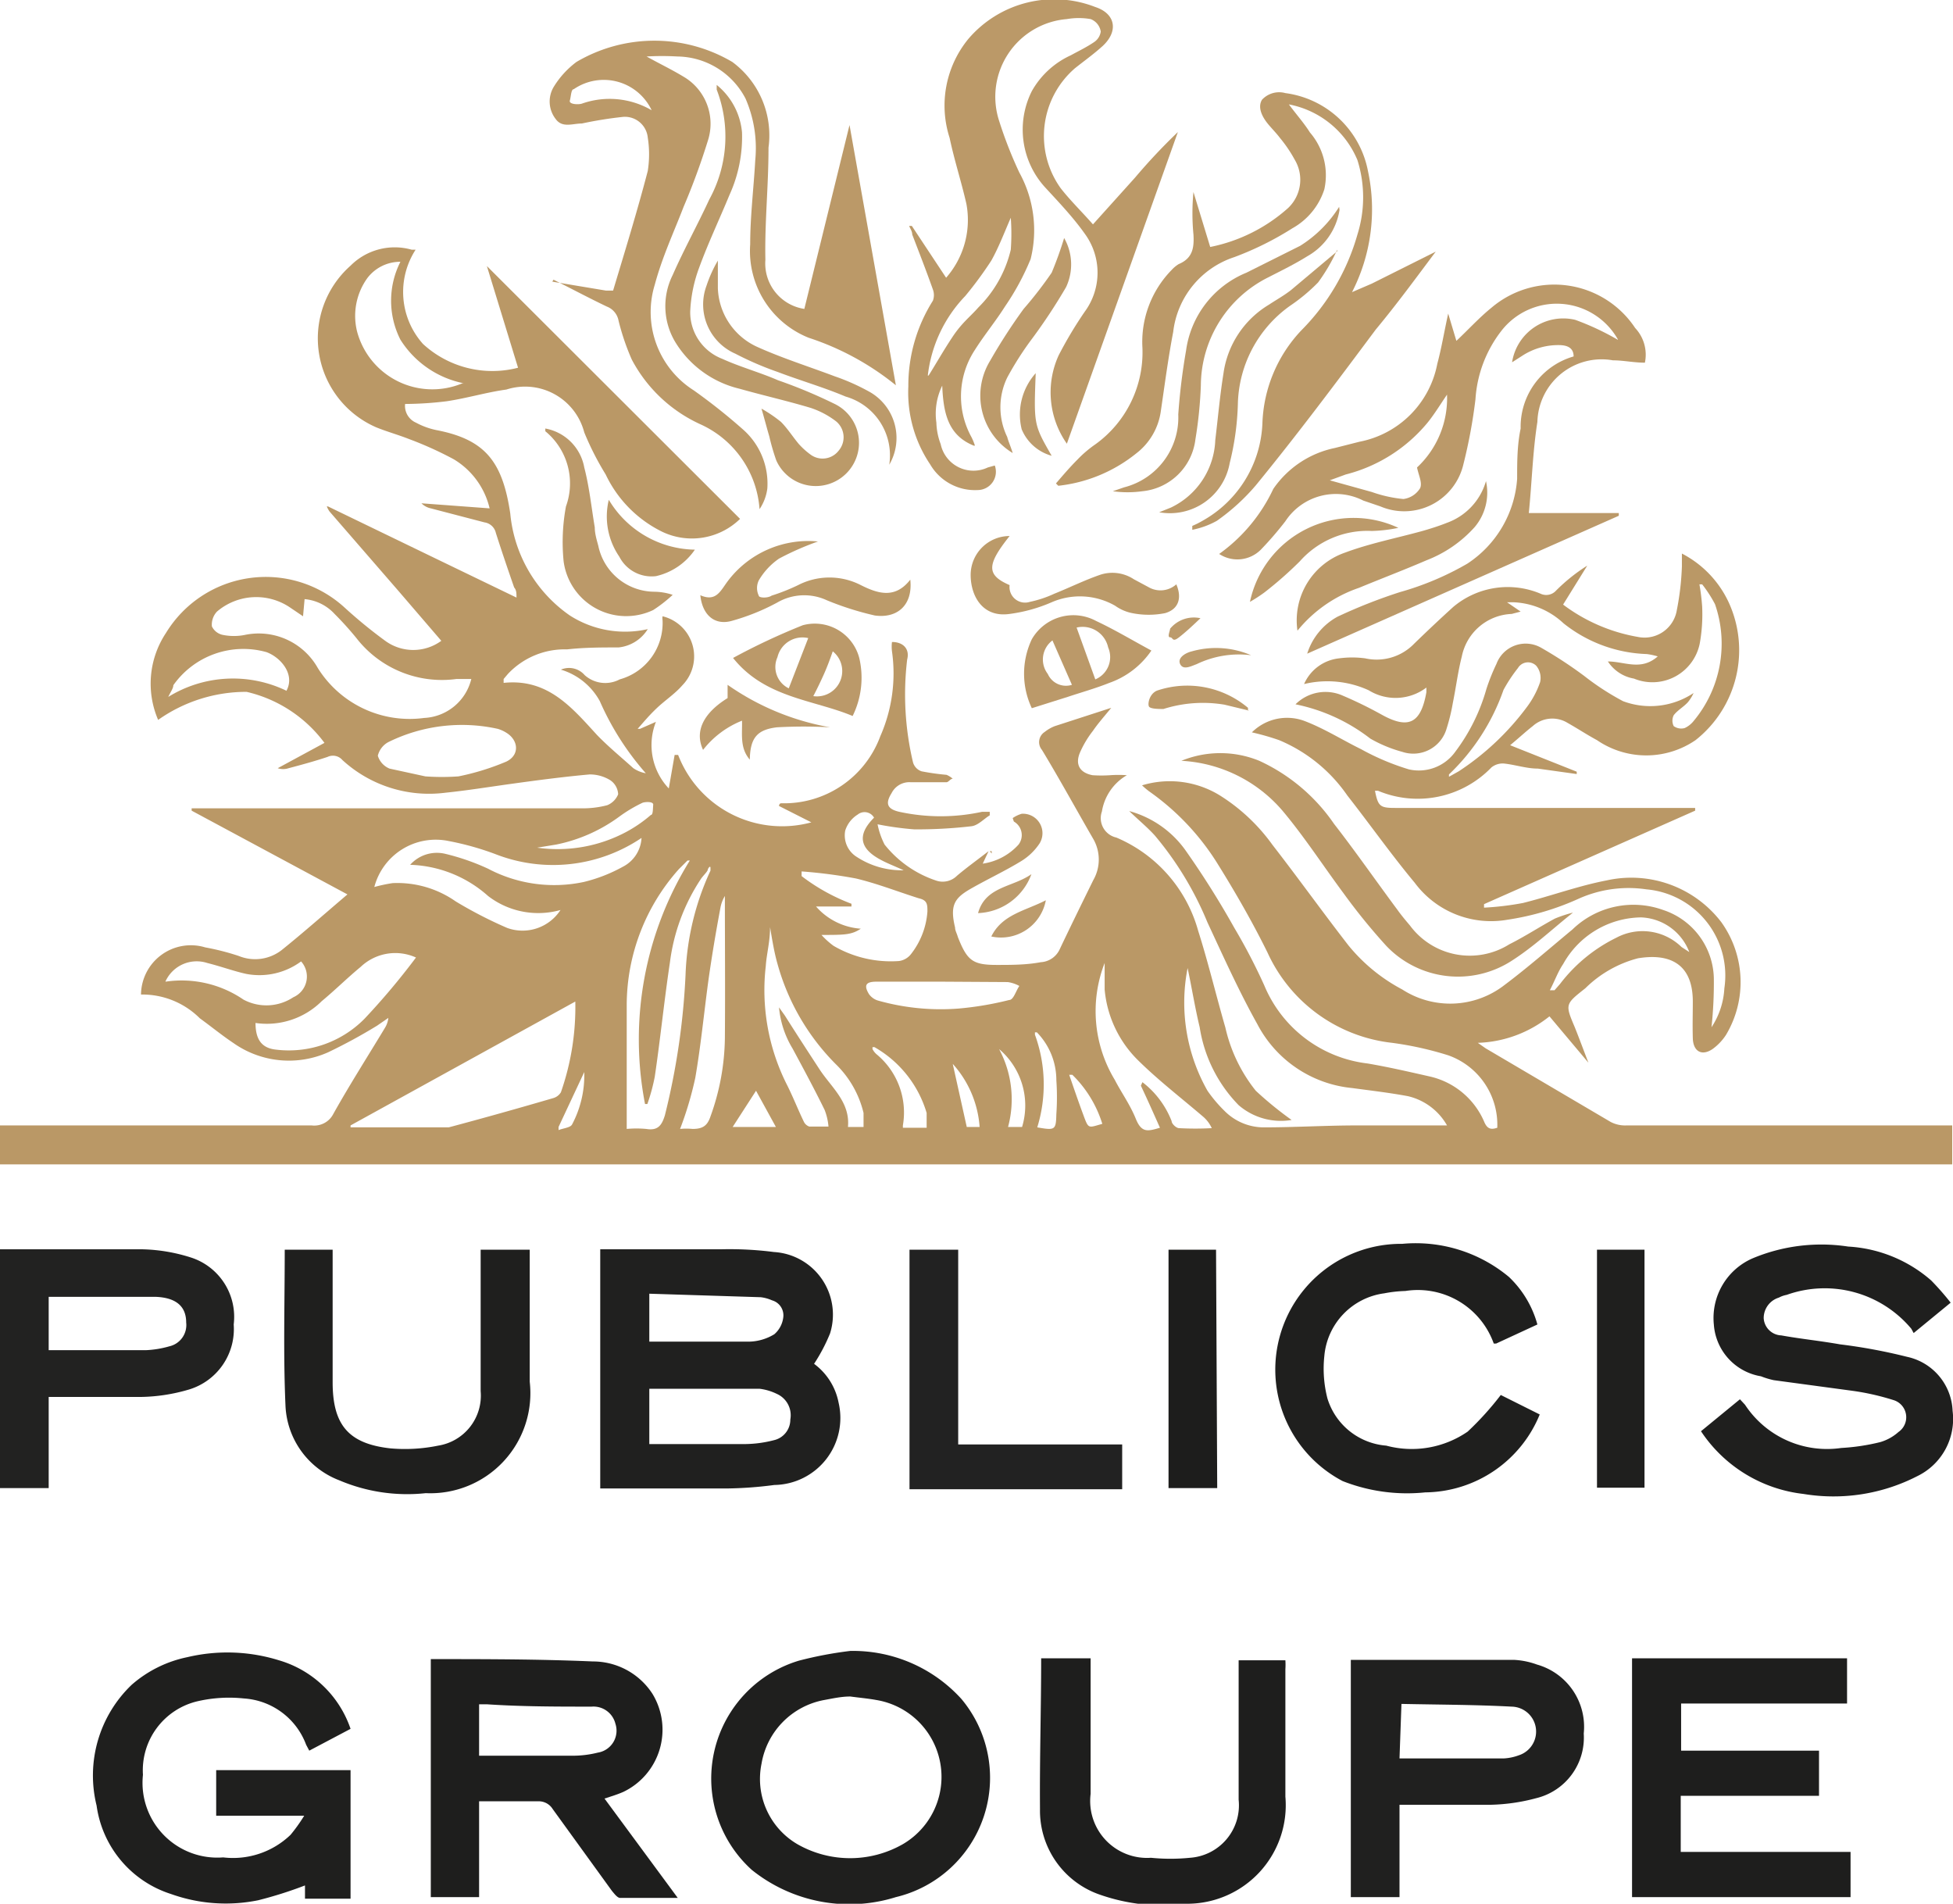 <svg xmlns="http://www.w3.org/2000/svg" viewBox="0 0 50.14 48.87"><defs><style>.cls-1{fill:#ba9866;}.cls-2{fill:#20201f;}.cls-3{fill:#bb9968;}.cls-4{fill:#1f1f1e;}.cls-5{fill:#1e1e1d;}.cls-6{fill:#bb9969;}.cls-7{fill:#222221;}.cls-8{fill:#222;}.cls-9{fill:#1d1d1c;}.cls-10{fill:#bb9a69;}.cls-11{fill:#bc9a6a;}.cls-12{fill:#bc9b6c;}</style></defs><title>Asset 131</title><g id="Layer_2" data-name="Layer 2"><g id="PUBLICIS_GROUPE" data-name="PUBLICIS GROUPE"><path class="cls-1" d="M8.42,13l2.77,1.34,2.07,1c0-.11,0-.19-.06-.26-.16-.46-.32-.93-.47-1.4a.35.35,0,0,0-.29-.27l-1.38-.36a.48.48,0,0,1-.24-.13l1.75.13a2,2,0,0,0-.92-1.26,9.18,9.18,0,0,0-1.15-.52c-.28-.11-.57-.19-.84-.3A2.49,2.49,0,0,1,9,6.82a1.6,1.6,0,0,1,1.57-.41l.1,0,0,0a2,2,0,0,0,.19,2.42,2.63,2.63,0,0,0,2.44.61L12.5,6.83l0,0L19,13.32a1.77,1.77,0,0,1-2,.33,3.13,3.13,0,0,1-1.45-1.47A7.41,7.41,0,0,1,15,11.1,1.57,1.57,0,0,0,13,10c-.51.07-1,.22-1.53.3a9,9,0,0,1-1.07.07.47.47,0,0,0,.28.48,1.91,1.91,0,0,0,.52.19c1.25.24,1.7.8,1.9,2.14a3.59,3.59,0,0,0,1.53,2.62,2.63,2.63,0,0,0,2,.35,1,1,0,0,1-.75.47c-.44,0-.88,0-1.32.05a2,2,0,0,0-1.52.63l-.11.13,0,.1c1.13-.12,1.75.63,2.4,1.34.29.3.62.57.93.85a.83.83,0,0,0,.32.13A7.14,7.14,0,0,1,15.4,18a1.69,1.69,0,0,0-1-.81.53.53,0,0,1,.61.14.79.79,0,0,0,.9.11,1.5,1.5,0,0,0,1.1-1.52.3.3,0,0,1,0-.1,1.06,1.06,0,0,1,.51,1.77c-.19.22-.45.39-.66.59s-.33.35-.49.53l0,0h.06l.41-.18h0a1.62,1.62,0,0,0,.33,1.71l.15-.86.09,0a2.86,2.86,0,0,0,3.42,1.73L20,20.69s0-.07.06-.07A2.63,2.63,0,0,0,22.6,18.9a4,4,0,0,0,.3-2.18,1,1,0,0,1,0-.24c.29,0,.46.18.39.45a7.56,7.56,0,0,0,.15,2.64.34.34,0,0,0,.22.23,6.17,6.17,0,0,0,.64.09.59.59,0,0,1,.16.1c-.06,0-.11.09-.16.09-.31,0-.62,0-.92,0a.51.51,0,0,0-.49.28c-.17.27-.11.41.2.48a5,5,0,0,0,2.12,0l.2,0,0,.09c-.15.09-.3.26-.47.28a12.07,12.07,0,0,1-1.47.08,8,8,0,0,1-.94-.13,2,2,0,0,0,.18.52,2.83,2.83,0,0,0,1.31.92.52.52,0,0,0,.55-.12c.26-.22.54-.42.81-.63l0,0-.15.32a1.53,1.53,0,0,0,.92-.49.4.4,0,0,0-.12-.59A1,1,0,0,1,26,21a.8.8,0,0,1,.23-.11.5.5,0,0,1,.46.76,1.51,1.51,0,0,1-.48.46c-.41.25-.86.46-1.28.7s-.55.42-.41,1c0,.08.05.16.07.24.24.61.38.72,1,.72.38,0,.76,0,1.13-.07a.57.57,0,0,0,.49-.34c.28-.59.57-1.18.86-1.77a1.06,1.06,0,0,0,0-1.05c-.44-.76-.86-1.53-1.32-2.29a.31.31,0,0,1,.07-.46,1,1,0,0,1,.26-.15l1.45-.47c-.18.22-.34.4-.47.59a2.59,2.59,0,0,0-.33.55c-.14.32,0,.53.32.59a3.4,3.4,0,0,0,.45,0,3,3,0,0,1,.43,0,1.32,1.32,0,0,0-.64.93.51.51,0,0,0,.37.67,3.66,3.66,0,0,1,2.1,2.39c.26.82.46,1.66.7,2.49A4,4,0,0,0,32.24,28a9.15,9.15,0,0,0,.92.75,1.66,1.66,0,0,1-1.36-.38,3.66,3.66,0,0,1-1-2c-.12-.5-.2-1-.31-1.52A4.59,4.59,0,0,0,31,28a3.57,3.57,0,0,0,.44.52,1.42,1.42,0,0,0,1,.42c.8,0,1.6-.05,2.4-.05s1.33,0,2,0h.31a1.56,1.56,0,0,0-1-.75c-.48-.09-1-.15-1.44-.21a3.08,3.08,0,0,1-2.43-1.64c-.47-.84-.87-1.73-1.28-2.61a8.46,8.46,0,0,0-1.35-2.23c-.19-.21-.41-.39-.66-.63a2.62,2.62,0,0,1,1.44,1,22.65,22.65,0,0,1,1.26,2,14.87,14.87,0,0,1,.77,1.48,3.29,3.29,0,0,0,2.65,2c.53.09,1.05.21,1.58.33a2,2,0,0,1,1.42,1.18c.08.18.18.19.33.14a1.89,1.89,0,0,0-1.26-1.86,8.59,8.59,0,0,0-1.44-.32,4,4,0,0,1-3.2-2.32c-.38-.77-.81-1.52-1.27-2.26a6.4,6.4,0,0,0-1.76-1.87,2,2,0,0,1-.19-.16,2.45,2.45,0,0,1,2,.26,4.8,4.8,0,0,1,1.35,1.27c.66.85,1.29,1.73,1.95,2.58A4.48,4.48,0,0,0,36,25.4a2.27,2.27,0,0,0,2.62-.11c.6-.45,1.17-.95,1.75-1.43a2.25,2.25,0,0,1,2.33-.5A1.89,1.89,0,0,1,44,25.11a10.83,10.83,0,0,1-.06,1.26,2,2,0,0,0,.33-1,2.22,2.22,0,0,0-2-2.54,3.13,3.13,0,0,0-1.74.24,6.88,6.88,0,0,1-1.83.54,2.44,2.44,0,0,1-2.38-.95c-.6-.72-1.15-1.5-1.73-2.24A4,4,0,0,0,32.84,19a6.43,6.43,0,0,0-.7-.2,1.28,1.28,0,0,1,1.33-.3c.51.19,1,.5,1.47.73a6.3,6.3,0,0,0,1.23.52,1.15,1.15,0,0,0,1.19-.45,4.86,4.86,0,0,0,.8-1.61,5.18,5.18,0,0,1,.26-.65.8.8,0,0,1,1.15-.41,10.92,10.92,0,0,1,1.1.72,6.68,6.68,0,0,0,1,.65,2,2,0,0,0,1.81-.21,1,1,0,0,1-.15.24c-.11.12-.26.2-.36.33a.31.31,0,0,0,0,.28.33.33,0,0,0,.28.05.63.63,0,0,0,.23-.18,3.1,3.1,0,0,0,.55-3A3.31,3.31,0,0,0,43.7,15l-.07,0a5.54,5.54,0,0,1,.07.57,4.25,4.25,0,0,1-.06.94,1.24,1.24,0,0,1-1.69.91,1,1,0,0,1-.67-.44c.43,0,.85.25,1.28-.13a1.8,1.8,0,0,0-.28-.06A3.61,3.61,0,0,1,40.14,16a2,2,0,0,0-1.29-.54h-.16l.35.24-.23.06a1.36,1.36,0,0,0-1.28,1.09c-.1.39-.15.8-.23,1.19a4.88,4.88,0,0,1-.16.66A.89.89,0,0,1,36,19.3a3.46,3.46,0,0,1-.82-.34,4.63,4.63,0,0,0-1.92-.88,1.09,1.09,0,0,1,1.22-.22,10.64,10.64,0,0,1,1,.49c.69.38,1,.21,1.14-.58,0,0,0-.05,0-.12a1.31,1.31,0,0,1-1.48.07,2.55,2.55,0,0,0-1.66-.16,1.11,1.11,0,0,1,.9-.66,2.51,2.51,0,0,1,.67,0,1.34,1.34,0,0,0,1.26-.38c.34-.33.68-.65,1-.94a2.17,2.17,0,0,1,2.24-.34.34.34,0,0,0,.4-.08,4.59,4.59,0,0,1,.8-.64l-.62,1a4.45,4.45,0,0,0,1.92.83.84.84,0,0,0,1-.69,7,7,0,0,0,.13-1.12c0-.1,0-.19,0-.33a2.68,2.68,0,0,1,1.2,1.25A2.94,2.94,0,0,1,43.53,19,2.24,2.24,0,0,1,41,19c-.26-.14-.5-.3-.75-.44a.75.75,0,0,0-.9.08c-.18.14-.35.3-.58.49l1.71.68v.06l-1-.14c-.29,0-.58-.1-.87-.13a.46.46,0,0,0-.32.1,2.63,2.63,0,0,1-2.91.6h-.08c.08.4.13.44.52.44h7.7l0,.07L38.1,23.21v.09a7.47,7.47,0,0,0,1-.12c.72-.18,1.42-.44,2.15-.58a2.91,2.91,0,0,1,2.94,1.07,2.64,2.64,0,0,1,.12,2.9,1.37,1.37,0,0,1-.33.35c-.28.2-.51.08-.52-.27s0-.62,0-.94c0-1-.63-1.24-1.41-1.11a3,3,0,0,0-1.35.77c-.52.41-.52.41-.27,1,.12.3.23.6.35.91l0,0-1-1.19a3.1,3.1,0,0,1-1.84.68l.2.14,3.21,1.89a.8.8,0,0,0,.41.09h8.36v1H0v-1H8a.55.55,0,0,0,.56-.3c.42-.75.88-1.47,1.32-2.2a.61.61,0,0,0,.09-.26l-.29.2a13.87,13.87,0,0,1-1.25.68A2.47,2.47,0,0,1,6,26.78c-.3-.2-.58-.43-.87-.64a2.09,2.09,0,0,0-1.51-.61,1.28,1.28,0,0,1,1.65-1.21,6.38,6.38,0,0,1,.86.22,1.11,1.11,0,0,0,1.1-.15c.56-.45,1.09-.92,1.69-1.43l-4-2.15v-.06h10a2.46,2.46,0,0,0,.67-.08.51.51,0,0,0,.28-.28.46.46,0,0,0-.2-.36,1,1,0,0,0-.53-.15c-.67.06-1.35.15-2,.24s-1.13.17-1.71.23a3.29,3.29,0,0,1-2.64-.84.32.32,0,0,0-.38-.08c-.33.11-.66.2-1,.29a.44.44,0,0,1-.28,0l1.2-.65a3.46,3.46,0,0,0-2-1.31,3.92,3.92,0,0,0-2.27.72,2.35,2.35,0,0,1,.2-2.23,3,3,0,0,1,4.58-.66,12.3,12.3,0,0,0,1.05.86,1.22,1.22,0,0,0,1.44,0l-1.1-1.28L8.46,13.13A.67.67,0,0,1,8.39,13ZM26.62,26.5l-.05,0,0,.06a3.73,3.73,0,0,1,.06,2.38c.46.08.48.07.49-.34a6.31,6.31,0,0,0,0-.87A1.76,1.76,0,0,0,26.62,26.5Zm-4.17.38-.05,0,0,.05a.45.45,0,0,0,.1.13,1.94,1.94,0,0,1,.68,1.83s0,0,0,.06h.61c0-.14,0-.26,0-.38A2.89,2.89,0,0,0,22.45,26.88Zm6.88.9a2.32,2.32,0,0,1,.75,1c0,.07.12.18.19.18a7.85,7.85,0,0,0,.84,0,.86.86,0,0,0-.24-.31c-.55-.47-1.12-.91-1.63-1.41a2.91,2.91,0,0,1-.88-1.84c0-.23,0-.46,0-.68a3.41,3.41,0,0,0,.26,3c.17.33.39.63.54,1s.31.32.62.23c-.16-.36-.32-.72-.49-1.08ZM9,28.89v.05h2.42l.1,0c.9-.24,1.79-.49,2.68-.75a.34.34,0,0,0,.2-.15,6.62,6.62,0,0,0,.37-2.33ZM7.78,15.82l-.34-.23a1.55,1.55,0,0,0-1.87.11.49.49,0,0,0-.13.38.4.4,0,0,0,.29.22,1.45,1.45,0,0,0,.55,0,1.74,1.74,0,0,1,1.88.85,2.78,2.78,0,0,0,2.73,1.28,1.31,1.31,0,0,0,1.21-1l-.38,0a2.78,2.78,0,0,1-2.57-1.05,8.24,8.24,0,0,0-.56-.62,1.19,1.19,0,0,0-.77-.38Zm9.93,6.27-.06,0-.22.22a5.25,5.25,0,0,0-1.34,3.47c0,1.05,0,2.1,0,3.15l0,.05a2.79,2.79,0,0,1,.5,0c.3.05.4-.09.48-.35a18.3,18.3,0,0,0,.53-3.6,6.93,6.93,0,0,1,.64-2.68s0,0,0-.07-.06,0-.07.05-.13.16-.18.24a5,5,0,0,0-.79,2.13c-.15,1-.25,2-.39,2.94a4.88,4.88,0,0,1-.19.7l-.06,0A8.71,8.71,0,0,1,17.71,22.09Zm-8.1.68a3.94,3.94,0,0,1,.47-.1,2.61,2.61,0,0,1,1.62.47,11,11,0,0,0,1.32.68,1.16,1.16,0,0,0,1.37-.46A2.11,2.11,0,0,1,12.53,23a3.15,3.15,0,0,0-2-.8.92.92,0,0,1,.91-.28,5.86,5.86,0,0,1,1.09.38,3.64,3.64,0,0,0,2.46.34,4,4,0,0,0,1-.39.88.88,0,0,0,.48-.74,4.06,4.06,0,0,1-3.74.42,7.25,7.25,0,0,0-1.21-.34A1.63,1.63,0,0,0,9.61,22.77ZM21.09,24a2.06,2.06,0,0,0,.31.28,2.92,2.92,0,0,0,1.68.39.47.47,0,0,0,.31-.18,2,2,0,0,0,.42-1.09c0-.18,0-.29-.22-.34-.54-.17-1.07-.38-1.62-.51a12.56,12.56,0,0,0-1.39-.18l0,.12a5,5,0,0,0,1.28.71v.07h-.91a1.68,1.68,0,0,0,1.15.57C21.86,24,21.68,24,21.09,24ZM6.56,26.26c0,.4.14.63.49.68a2.73,2.73,0,0,0,2.31-.79,18.26,18.26,0,0,0,1.32-1.57,1.29,1.29,0,0,0-1.42.24c-.34.28-.65.59-1,.88A2,2,0,0,1,6.56,26.26ZM19.77,23.8c0,.38-.09.69-.11,1a5.39,5.39,0,0,0,.52,3c.17.33.3.67.46,1a.24.24,0,0,0,.14.12h.49a1.51,1.51,0,0,0-.1-.43c-.26-.53-.54-1.05-.82-1.57A2.46,2.46,0,0,1,20,25.86l.15.21c.29.46.59.92.89,1.38s.79.84.73,1.48h.4c0-.13,0-.24,0-.36a2.58,2.58,0,0,0-.71-1.25,5.85,5.85,0,0,1-1.5-2.58C19.88,24.46,19.83,24.16,19.77,23.8Zm-8.85-3.87a6,6,0,0,0,.85,0A6.34,6.34,0,0,0,13,19.55c.35-.17.31-.55,0-.74a.88.88,0,0,0-.22-.1,4.27,4.27,0,0,0-2.81.34.54.54,0,0,0-.27.35.52.52,0,0,0,.3.33m1.91-9.89a2.5,2.5,0,0,1-1.63-1.12,2.21,2.21,0,0,1,0-2,1.06,1.06,0,0,0-.85.42,1.66,1.66,0,0,0-.26,1.38A2,2,0,0,0,11.87,9.84ZM18.61,23a.91.91,0,0,0-.11.28c-.12.64-.23,1.29-.32,1.94-.11.82-.19,1.64-.33,2.45a8.92,8.92,0,0,1-.39,1.31,1.69,1.69,0,0,1,.32,0c.26,0,.38-.08.46-.32a6.09,6.09,0,0,0,.37-2C18.62,25.41,18.61,24.18,18.61,23Zm5.59,2.2H22.5c-.27,0-.33.09-.19.32a.44.44,0,0,0,.25.17,5.92,5.92,0,0,0,2.05.2,8.21,8.21,0,0,0,1.3-.22c.11,0,.17-.23.26-.36a.88.88,0,0,0-.3-.1Zm-19.95,0a2.81,2.81,0,0,1,2,.46,1.25,1.25,0,0,0,1.28-.06.58.58,0,0,0,.2-.92A1.8,1.8,0,0,1,6.32,25c-.32-.07-.64-.19-1-.28A.88.88,0,0,0,4.25,25.19Zm3.1-7.46c.24-.43-.15-.87-.51-1a2.2,2.2,0,0,0-2.39.85c0,.08-.07.17-.13.3A3.16,3.16,0,0,1,7.35,17.73ZM37.2,19.88l0,.06.25-.14a6.87,6.87,0,0,0,1.75-1.65,2.32,2.32,0,0,0,.34-.64.49.49,0,0,0-.1-.42.3.3,0,0,0-.47.06,3.87,3.87,0,0,0-.37.56A5.5,5.5,0,0,1,37.2,19.88Zm2.59,5.54h.12l.14-.16a4.07,4.07,0,0,1,1.45-1.19,1.43,1.43,0,0,1,1.67.24l.2.13a1.38,1.38,0,0,0-1.24-.89,2.32,2.32,0,0,0-2,1.2C40,24.94,39.92,25.17,39.79,25.42Zm-26-3.66a3.74,3.74,0,0,0,2.28-.4,3.47,3.47,0,0,0,.64-.44c.06,0,.05-.17.06-.26s-.21-.08-.28-.05a3.67,3.67,0,0,0-.6.36,4.1,4.1,0,0,1-1.61.71Zm9.41.58c-.24-.11-.43-.18-.61-.28-.53-.29-.58-.64-.15-1.07a.28.28,0,0,0-.42-.08.75.75,0,0,0-.32.41A.65.65,0,0,0,22,22,2.11,2.11,0,0,0,23.21,22.34Zm2.67,6.59h.37a1.9,1.9,0,0,0-.59-2A2.73,2.73,0,0,1,25.88,28.93Zm-7.06,0h1.11L19.41,28Zm8.71-1.34-.07,0c.12.35.24.7.37,1.05s.12.31.48.21A3,3,0,0,0,27.53,27.59Zm-2.37,1.34a2.7,2.7,0,0,0-.69-1.62l.36,1.62Zm-10.81,0,0,.08c.12-.05.31-.06.35-.15A2.7,2.7,0,0,0,15,27.52Z"/><path class="cls-2" d="M15.41,32.07H18.5a8.92,8.92,0,0,1,1.37.07,1.61,1.61,0,0,1,1.44,2.09,4.52,4.52,0,0,1-.41.78,1.62,1.62,0,0,1,.63,1,1.72,1.72,0,0,1-1.65,2.11,10.19,10.19,0,0,1-1.24.09H15.49l-.08,0Zm1.26,5c.83,0,1.64,0,2.46,0a3.07,3.07,0,0,0,.74-.1.54.54,0,0,0,.42-.53.6.6,0,0,0-.35-.66,1.39,1.39,0,0,0-.44-.13H16.67Zm0-3.86v1.23c.87,0,1.72,0,2.58,0a1.29,1.29,0,0,0,.63-.19.68.68,0,0,0,.23-.44.4.4,0,0,0-.29-.43,1,1,0,0,0-.29-.08Z"/><path class="cls-3" d="M25,11.44c-.67-.27-.78-.85-.81-1.54a1.64,1.64,0,0,0-.15.95,1.68,1.68,0,0,0,.11.55.86.86,0,0,0,1.21.6l.18-.05a.47.47,0,0,1-.44.63,1.33,1.33,0,0,1-1.22-.66,3.3,3.3,0,0,1-.56-2,4.08,4.08,0,0,1,.63-2.2.41.41,0,0,0,0-.29c-.17-.48-.35-.94-.53-1.41,0-.08-.05-.15-.08-.22l.07,0,.88,1.33a2.25,2.25,0,0,0,.52-1.9c-.13-.57-.31-1.12-.43-1.69A2.7,2.7,0,0,1,24.86,1,2.9,2.9,0,0,1,28.12.18c.52.17.6.62.19,1-.22.2-.47.38-.71.57a2.3,2.3,0,0,0-.37,3.08c.25.32.54.6.83.93l1.08-1.2a15.1,15.1,0,0,1,1.1-1.17l-2.85,8a2.29,2.29,0,0,1-.21-2.27A10.4,10.4,0,0,1,27.85,8a1.69,1.69,0,0,0,0-2c-.29-.41-.64-.78-1-1.17a2.2,2.2,0,0,1-.36-2.49,2.19,2.19,0,0,1,1-.92c.2-.11.41-.21.6-.34a.39.39,0,0,0,.17-.27A.41.41,0,0,0,28,.49a1.78,1.78,0,0,0-.61,0,2,2,0,0,0-1.74,2.61,10.77,10.77,0,0,0,.52,1.33,3.07,3.07,0,0,1,.29,2.22,6.55,6.55,0,0,1-.66,1.22c-.24.38-.53.73-.77,1.11a2.17,2.17,0,0,0-.09,2.24,1.45,1.45,0,0,1,.09.22Zm-1.16-1.8c.19-.3.38-.64.62-1s.44-.5.66-.75a3.08,3.08,0,0,0,.83-1.48,5.61,5.61,0,0,0,0-.82c-.17.39-.31.76-.5,1.1a9.67,9.67,0,0,1-.67.91A3.52,3.52,0,0,0,23.82,9.64Z"/><path class="cls-3" d="M14.18,7.23l1.38.23.18,0c.3-1,.61-2,.89-3.07a2.74,2.74,0,0,0,0-.86A.59.59,0,0,0,16,3a10.14,10.14,0,0,0-1.06.17c-.24,0-.5.12-.67-.11a.73.73,0,0,1-.06-.82,2.29,2.29,0,0,1,.59-.65,3.94,3.94,0,0,1,4,0,2.34,2.34,0,0,1,.93,2.2c0,1-.1,1.92-.08,2.88a1.18,1.18,0,0,0,1,1.26l1.16-4.72h0L23,9.89a7,7,0,0,0-2.24-1.22,2.4,2.4,0,0,1-1.5-2.4c0-.72.09-1.44.13-2.16a3.18,3.18,0,0,0-.25-1.58,2,2,0,0,0-1.75-1.08,6.94,6.94,0,0,0-.79,0c.32.18.66.34,1,.55a1.4,1.4,0,0,1,.58,1.59,17.7,17.7,0,0,1-.63,1.72c-.25.65-.55,1.29-.74,2a2.38,2.38,0,0,0,1,2.71,14.93,14.93,0,0,1,1.26,1,1.85,1.85,0,0,1,.63,1.52,1.23,1.23,0,0,1-.2.53A2.59,2.59,0,0,0,18,10.9a3.75,3.75,0,0,1-1.78-1.67,6.06,6.06,0,0,1-.34-1,.48.48,0,0,0-.3-.36c-.46-.22-.91-.46-1.37-.69Zm2.55-4.4a1.36,1.36,0,0,0-2-.54c-.07,0-.07.19-.1.29s.22.11.31.08A2.14,2.14,0,0,1,16.73,2.83Z"/><path class="cls-4" d="M9,44.38l-1.06.56-.08-.15a1.83,1.83,0,0,0-1.6-1.19,3.6,3.6,0,0,0-1.18.07,1.82,1.82,0,0,0-1.41,1.89,1.92,1.92,0,0,0,2.06,2.12,2.13,2.13,0,0,0,1.73-.58,4.28,4.28,0,0,0,.35-.49H5.55V45.44H9v3.3H7.83l0-.34a10.43,10.43,0,0,1-1.2.38,4.17,4.17,0,0,1-2.24-.16,2.78,2.78,0,0,1-1.91-2.27,3.22,3.22,0,0,1,.9-3.1,3.12,3.12,0,0,1,1.43-.71,4.46,4.46,0,0,1,2.35.08A2.76,2.76,0,0,1,9,44.38Z"/><path class="cls-5" d="M15.52,46.17l1.88,2.55H15.92c-.07,0-.15-.11-.21-.18l-1.52-2.1a.42.42,0,0,0-.37-.2c-.5,0-1,0-1.52,0V48.7H11.06V42.59l0,0c1.39,0,2.77,0,4.16.06a1.82,1.82,0,0,1,1.53.83A1.77,1.77,0,0,1,16,46C15.84,46.07,15.7,46.11,15.52,46.17Zm-3.22-1.1h2.42a2.65,2.65,0,0,0,.63-.08.57.57,0,0,0,.45-.74.58.58,0,0,0-.61-.44c-.89,0-1.79,0-2.69-.06h-.2Z"/><path class="cls-4" d="M43.67,36.74l1-.82.13.14a2.52,2.52,0,0,0,2.47,1.11,5.4,5.4,0,0,0,1-.15,1.21,1.21,0,0,0,.47-.26.46.46,0,0,0-.13-.82,6.38,6.38,0,0,0-1.07-.24l-2-.27a2.07,2.07,0,0,1-.33-.1A1.45,1.45,0,0,1,44,34a1.67,1.67,0,0,1,1-1.7A4.57,4.57,0,0,1,47.45,32a3.54,3.54,0,0,1,2.13.87,7,7,0,0,1,.5.57l-.95.78-.06-.11a2.9,2.9,0,0,0-3.2-.87.68.68,0,0,0-.2.07.55.55,0,0,0-.39.53.47.47,0,0,0,.45.44c.5.09,1,.14,1.51.23a14.09,14.09,0,0,1,1.72.32,1.48,1.48,0,0,1,1.17,1.39,1.63,1.63,0,0,1-.9,1.67,4.71,4.71,0,0,1-2.93.46A3.65,3.65,0,0,1,43.67,36.74Z"/><path class="cls-5" d="M43.15,47.54h4.36V48.7H41.9V42.57h5.52v1.16H43.16v1.21H46.7V46.1H43.15Z"/><path class="cls-4" d="M21.83,42.38a3.76,3.76,0,0,1,2.85,1.23A3.15,3.15,0,0,1,23,48.7,4,4,0,0,1,19.3,48a3.16,3.16,0,0,1,1.21-5.37A9.88,9.88,0,0,1,21.83,42.38Zm0,1.17c-.23,0-.45.05-.67.09a2,2,0,0,0-1.61,1.64,1.94,1.94,0,0,0,.92,2.06,2.73,2.73,0,0,0,2.71,0,2,2,0,0,0-.68-3.7C22.28,43.6,22.05,43.58,21.83,43.55Z"/><path class="cls-6" d="M41.54,8.72a1.8,1.8,0,0,0-3-.22,3.19,3.19,0,0,0-.66,1.75,13.28,13.28,0,0,1-.31,1.67A1.56,1.56,0,0,1,35.44,13L35,12.85a1.55,1.55,0,0,0-2,.53,8.67,8.67,0,0,1-.63.73.85.85,0,0,1-1.07.11,4.29,4.29,0,0,0,1.39-1.67,2.54,2.54,0,0,1,1.58-1.05l.63-.16a2.52,2.52,0,0,0,2-2c.11-.41.18-.84.28-1.29l.21.7c.31-.29.58-.59.9-.85a2.49,2.49,0,0,1,3.69.52,1,1,0,0,1,.25.89c-.29,0-.55-.06-.82-.06a1.65,1.65,0,0,0-1.94,1.58c-.12.76-.14,1.54-.22,2.34h2.31l0,.07-8,3.54a1.64,1.64,0,0,1,.78-.95,13.62,13.62,0,0,1,1.6-.63,7.48,7.48,0,0,0,1.73-.73,2.84,2.84,0,0,0,1.28-2.18c0-.43,0-.86.09-1.29a1.88,1.88,0,0,1,1.36-1.85c0-.22-.16-.28-.33-.29a1.69,1.69,0,0,0-1,.28l-.25.16a1.33,1.33,0,0,1,1.62-1.09,6.73,6.73,0,0,1,1.09.51l0,0ZM36.38,12a2.43,2.43,0,0,0,.77-1.87c-.19.28-.33.51-.5.72a4,4,0,0,1-2.1,1.33l-.41.15,1.08.3a3.37,3.37,0,0,0,.81.18.59.59,0,0,0,.43-.28C36.52,12.39,36.42,12.2,36.38,12Z"/><path class="cls-7" d="M1.25,38.2H0V32.07H.36c1.1,0,2.2,0,3.3,0a4.42,4.42,0,0,1,1.24.21A1.6,1.6,0,0,1,6,34a1.62,1.62,0,0,1-1.15,1.67,4.57,4.57,0,0,1-1.22.19c-.76,0-1.53,0-2.29,0H1.25Zm0-3.54H3.74a2.59,2.59,0,0,0,.61-.1.56.56,0,0,0,.43-.61c0-.4-.24-.64-.79-.66-.89,0-1.79,0-2.69,0,0,0,0,0-.05,0Z"/><path class="cls-2" d="M34.68,42.61h4.2a2,2,0,0,1,.58.12,1.66,1.66,0,0,1,1.2,1.77,1.6,1.6,0,0,1-1.22,1.66,4.89,4.89,0,0,1-1.2.17c-.76,0-1.52,0-2.31,0V48.7H34.68Zm1.25,2.53H38.6a1.29,1.29,0,0,0,.39-.08.64.64,0,0,0-.18-1.25c-.94-.05-1.89-.05-2.83-.07,0,0,0,0,0,0Z"/><path class="cls-4" d="M38.53,35.81l1,.5a3.21,3.21,0,0,1-2.94,2,4.52,4.52,0,0,1-2.12-.29A3.23,3.23,0,0,1,36,31.93a3.74,3.74,0,0,1,2.74.85A2.65,2.65,0,0,1,39.47,34l-1.06.49s-.06,0-.06,0a2.07,2.07,0,0,0-2.27-1.35,3.31,3.31,0,0,0-.54.06A1.78,1.78,0,0,0,34,34.81a3.06,3.06,0,0,0,.08,1.09,1.72,1.72,0,0,0,1.51,1.21,2.53,2.53,0,0,0,2.09-.36A7.72,7.72,0,0,0,38.53,35.81Z"/><path class="cls-3" d="M34.71,7.5l.51-.22,1.64-.82,0,0c-.51.68-1,1.35-1.54,2-1,1.34-2,2.68-3.08,4a5.35,5.35,0,0,1-1,.91,2.15,2.15,0,0,1-.63.23l0-.1a2.1,2.1,0,0,0,.26-.13,3,3,0,0,0,1.54-2.5,3.65,3.65,0,0,1,1-2.39,5.69,5.69,0,0,0,1.44-2.46,3.19,3.19,0,0,0,0-1.91,2.39,2.39,0,0,0-1.76-1.43c.2.27.39.48.54.72A1.68,1.68,0,0,1,34,4.86a1.76,1.76,0,0,1-.82,1,8,8,0,0,1-1.49.74,2.3,2.3,0,0,0-1.57,1.92c-.13.68-.22,1.37-.32,2.05a1.65,1.65,0,0,1-.63,1.07,3.85,3.85,0,0,1-2,.83l-.06-.06c.18-.21.36-.42.55-.61a3,3,0,0,1,.47-.4,2.91,2.91,0,0,0,1.2-2.47,2.64,2.64,0,0,1,.75-2,.84.84,0,0,1,.18-.15c.36-.15.4-.42.38-.76a5.7,5.7,0,0,1,0-1.09l.43,1.41a4.25,4.25,0,0,0,2-1,1,1,0,0,0,.17-1.24,3.45,3.45,0,0,0-.38-.56c-.09-.12-.2-.23-.3-.35s-.3-.4-.16-.63A.6.6,0,0,1,33,2.39a2.49,2.49,0,0,1,2.12,2,4.66,4.66,0,0,1-.43,3.15"/><path class="cls-4" d="M7.31,32.08H8.54v3.4c0,1.09.4,1.58,1.48,1.7a4.25,4.25,0,0,0,1.23-.07,1.3,1.3,0,0,0,1.09-1.4c0-1.11,0-2.23,0-3.35v-.28H13.6v.28c0,1,0,2.07,0,3.11a2.57,2.57,0,0,1-2.67,2.86A4.45,4.45,0,0,1,8.71,38,2.15,2.15,0,0,1,7.33,36.1C7.27,34.77,7.31,33.44,7.31,32.08Z"/><path class="cls-5" d="M26.73,42.57H28v.48c0,1,0,2,0,3a1.46,1.46,0,0,0,1.55,1.64,5,5,0,0,0,1,0,1.35,1.35,0,0,0,1.25-1.49c0-1.1,0-2.2,0-3.29v-.29H33a1.77,1.77,0,0,1,0,.23c0,1.09,0,2.18,0,3.27a2.53,2.53,0,0,1-2.5,2.75,4.91,4.91,0,0,1-2.31-.25,2.28,2.28,0,0,1-1.49-2.18C26.69,45.13,26.73,43.86,26.73,42.57Z"/><path class="cls-8" d="M23.35,32.08H24.6v5h4.21v1.15H23.35Z"/><path class="cls-3" d="M40.38,23.43c-.53.42-1,.87-1.58,1.24a2.54,2.54,0,0,1-3.21-.39,15.55,15.55,0,0,1-1.09-1.34c-.52-.7-1-1.44-1.55-2.1a3.67,3.67,0,0,0-2.62-1.31,2.64,2.64,0,0,1,2,0,4.71,4.71,0,0,1,1.92,1.62c.56.72,1.08,1.47,1.63,2.21.1.14.21.27.32.4a1.91,1.91,0,0,0,2.55.48c.4-.2.78-.45,1.17-.66a3.39,3.39,0,0,1,.45-.15Z"/><path class="cls-9" d="M31.25,38.2H30V32.08h1.22Z"/><path class="cls-4" d="M42.22,32.08v6.11H41V32.08Z"/><path class="cls-10" d="M19.55,10.49a3.54,3.54,0,0,1,.5.34c.17.17.3.38.46.57a1.93,1.93,0,0,0,.3.27.52.52,0,0,0,.72-.1.53.53,0,0,0-.06-.75,2.21,2.21,0,0,0-.66-.35c-.6-.18-1.22-.32-1.82-.49a2.65,2.65,0,0,1-1.66-1.21,1.79,1.79,0,0,1-.06-1.71c.29-.66.64-1.29.94-1.94A3.36,3.36,0,0,0,18.4,2.3s0,0,0-.12a1.77,1.77,0,0,1,.65,1.22A3.59,3.59,0,0,1,18.73,5c-.26.63-.55,1.24-.78,1.87A3.67,3.67,0,0,0,17.72,8a1.28,1.28,0,0,0,.82,1.21c.46.21,1,.36,1.43.55a12.87,12.87,0,0,1,1.44.6,1.11,1.11,0,1,1-1.48,1.46,5.61,5.61,0,0,1-.18-.62C19.69,11,19.64,10.8,19.55,10.49Z"/><path class="cls-11" d="M34.39,5.39a1.66,1.66,0,0,1-.83,1.19c-.32.2-.65.36-1,.54a3.12,3.12,0,0,0-1.73,2.77,10.91,10.91,0,0,1-.14,1.39,1.52,1.52,0,0,1-1.36,1.33,2.75,2.75,0,0,1-.76,0l.29-.1a1.85,1.85,0,0,0,1.39-1.87A16.12,16.12,0,0,1,30.45,9,2.53,2.53,0,0,1,32,7l1.38-.69a3.15,3.15,0,0,0,1-1Z"/><path class="cls-6" d="M14,11A1.24,1.24,0,0,1,15,12c.13.5.18,1,.27,1.54,0,.16.05.32.09.47a1.48,1.48,0,0,0,1.43,1.18,1.55,1.55,0,0,1,.48.08,3.56,3.56,0,0,1-.5.39,1.62,1.62,0,0,1-2.3-1.25A5,5,0,0,1,14.53,13,1.73,1.73,0,0,0,14,11.07Z"/><path class="cls-3" d="M33.31,16.19a1.84,1.84,0,0,1,1.21-2c.64-.24,1.31-.37,2-.56.21-.06.43-.13.63-.21a1.61,1.61,0,0,0,1-1.07,1.37,1.37,0,0,1-.29,1.18,3.2,3.2,0,0,1-1.23.85c-.58.25-1.16.47-1.74.71A3.48,3.48,0,0,0,33.31,16.19Z"/><path class="cls-10" d="M21,13.9a7.28,7.28,0,0,0-1,.44,1.75,1.75,0,0,0-.52.56.45.45,0,0,0,0,.39c0,.06.23.07.33,0a5.07,5.07,0,0,0,.68-.27,1.76,1.76,0,0,1,1.61,0h0c.44.22.88.36,1.27-.14.07.65-.33,1-.91.92a7.64,7.64,0,0,1-1.23-.39,1.38,1.38,0,0,0-1.28.06,5.61,5.61,0,0,1-1.17.47c-.44.12-.75-.16-.8-.66.41.18.52-.12.71-.37A2.59,2.59,0,0,1,21,13.9Z"/><path class="cls-6" d="M21.89,18.38c-1-.42-2.25-.46-3.07-1.49a16.88,16.88,0,0,1,1.79-.84,1.18,1.18,0,0,1,1.45.84A2.22,2.22,0,0,1,21.89,18.38Zm-1.14-2a.66.66,0,0,0-.79.49.61.61,0,0,0,.29.8Zm.63.34c-.07.2-.14.39-.22.57s-.18.39-.28.58a.65.65,0,0,0,.5-1.15Z"/><path class="cls-6" d="M29.56,16.7a2.18,2.18,0,0,1-1.08.83c-.35.14-.71.24-1.07.36l-.92.29a2.07,2.07,0,0,1,0-1.77,1.23,1.23,0,0,1,1.65-.47C28.61,16.16,29.06,16.43,29.56,16.7Zm-1.44.74a.62.62,0,0,0,.33-.82.67.67,0,0,0-.81-.51Zm-1.1-1a.61.61,0,0,0-.12.86.51.51,0,0,0,.62.28Z"/><path class="cls-10" d="M30.2,15c.15.35.06.64-.29.74a2.16,2.16,0,0,1-.84,0,1.13,1.13,0,0,1-.44-.19A1.82,1.82,0,0,0,27,15.46a4,4,0,0,1-1.08.3c-.7.1-1-.47-1-1a1,1,0,0,1,1-1c-.59.74-.6,1,0,1.26a.4.4,0,0,0,.52.43,2.91,2.91,0,0,0,.63-.21c.4-.16.78-.35,1.19-.49a1,1,0,0,1,.85.12l.41.22A.61.61,0,0,0,30.2,15Z"/><path class="cls-11" d="M34.33,6.41a4.62,4.62,0,0,1-.49.84,4.59,4.59,0,0,1-.72.6,3.18,3.18,0,0,0-1.34,2.53,7,7,0,0,1-.21,1.51,1.56,1.56,0,0,1-1.81,1.26l.3-.12A2,2,0,0,0,31.2,11.3c.07-.58.12-1.15.21-1.71a2.45,2.45,0,0,1,1.17-1.77c.18-.12.38-.23.56-.37l1.19-1Z"/><path class="cls-11" d="M22.83,11.93a1.57,1.57,0,0,0-1.12-1.75c-.57-.24-1.16-.41-1.74-.63a8.14,8.14,0,0,1-1.09-.47,1.38,1.38,0,0,1-.74-1.75,3.32,3.32,0,0,1,.29-.64c0,.23,0,.47,0,.71a1.72,1.72,0,0,0,1,1.5c.64.29,1.31.5,2,.76a5.49,5.49,0,0,1,.86.38A1.36,1.36,0,0,1,22.83,11.93Z"/><path class="cls-11" d="M26,11.63a1.72,1.72,0,0,1-.58-2.37,14.36,14.36,0,0,1,.86-1.33A10.15,10.15,0,0,0,27,7a9.44,9.44,0,0,0,.32-.89,1.37,1.37,0,0,1,.05,1.26,14.31,14.31,0,0,1-.87,1.32,8.07,8.07,0,0,0-.64,1,1.75,1.75,0,0,0,0,1.53C25.88,11.31,25.94,11.44,26,11.63Z"/><path class="cls-11" d="M35.9,13.55a3.75,3.75,0,0,1-.68.08,2.32,2.32,0,0,0-1.85.78,9.83,9.83,0,0,1-.91.8,4,4,0,0,1-.37.24A2.72,2.72,0,0,1,35.9,13.55Z"/><path class="cls-12" d="M21.31,18.67a12.34,12.34,0,0,0-1.36,0c-.52.06-.69.28-.7.83-.26-.3-.19-.65-.2-1a2.39,2.39,0,0,0-1,.75c-.22-.47,0-.94.63-1.33l0-.34A6.56,6.56,0,0,0,21.31,18.67Z"/><path class="cls-3" d="M15.63,12.83a2.62,2.62,0,0,0,2.21,1.28,1.65,1.65,0,0,1-1,.68.93.93,0,0,1-.94-.5A1.82,1.82,0,0,1,15.63,12.83Z"/><path class="cls-11" d="M32.06,18.24l-.62-.15a3.35,3.35,0,0,0-1.57.11c-.11,0-.33,0-.37-.06s0-.32.2-.41a2.42,2.42,0,0,1,2.34.44s0,0,0,.08Z"/><path class="cls-12" d="M26.59,9.58c-.05,1.32-.05,1.32.41,2.12a1.17,1.17,0,0,1-.77-.68A1.59,1.59,0,0,1,26.59,9.58Z"/><path class="cls-12" d="M26.85,23.11a1.17,1.17,0,0,1-1.4.93C25.73,23.47,26.33,23.38,26.85,23.11Z"/><path class="cls-12" d="M26.48,22.44a1.52,1.52,0,0,1-1.37,1C25.3,22.75,26,22.78,26.48,22.44Z"/><path class="cls-12" d="M32.12,16.82a2.5,2.5,0,0,0-1.4.23c-.14.05-.34.16-.42,0s.13-.29.3-.33A2.28,2.28,0,0,1,32.12,16.82Z"/><path class="cls-12" d="M30.82,15.87c-.2.19-.37.35-.55.49s-.15,0-.23,0,0-.17,0-.22A.79.79,0,0,1,30.82,15.87Z"/><path class="cls-3" d="M14.18,7.22h0s0,0,0,0Z"/><path class="cls-3" d="M40.38,23.43s0,0,0,0Z"/><path class="cls-6" d="M14,11.07l-.07,0H14Z"/><path class="cls-11" d="M34.39,5.39Z"/><path class="cls-1" d="M40.78,27.31l0,.05,0,0Z"/><path class="cls-1" d="M25.41,21.85l.05,0,0,.06Z"/><path class="cls-1" d="M16.88,18.57l0,0,0,0Z"/><path class="cls-11" d="M32.06,18.25l0,0h0a0,0,0,0,0,0,0Z"/><path class="cls-1" d="M8.39,13l0,0h.06Z"/><path class="cls-3" d="M25,11.43l0,0,0,0Z"/><path class="cls-3" d="M36.86,6.46l0,0v0Z"/><path class="cls-1" d="M29.33,27.78l0,0,0-.07"/><path class="cls-1" d="M29.26,27.75h0l0,0Z"/></g></g></svg>